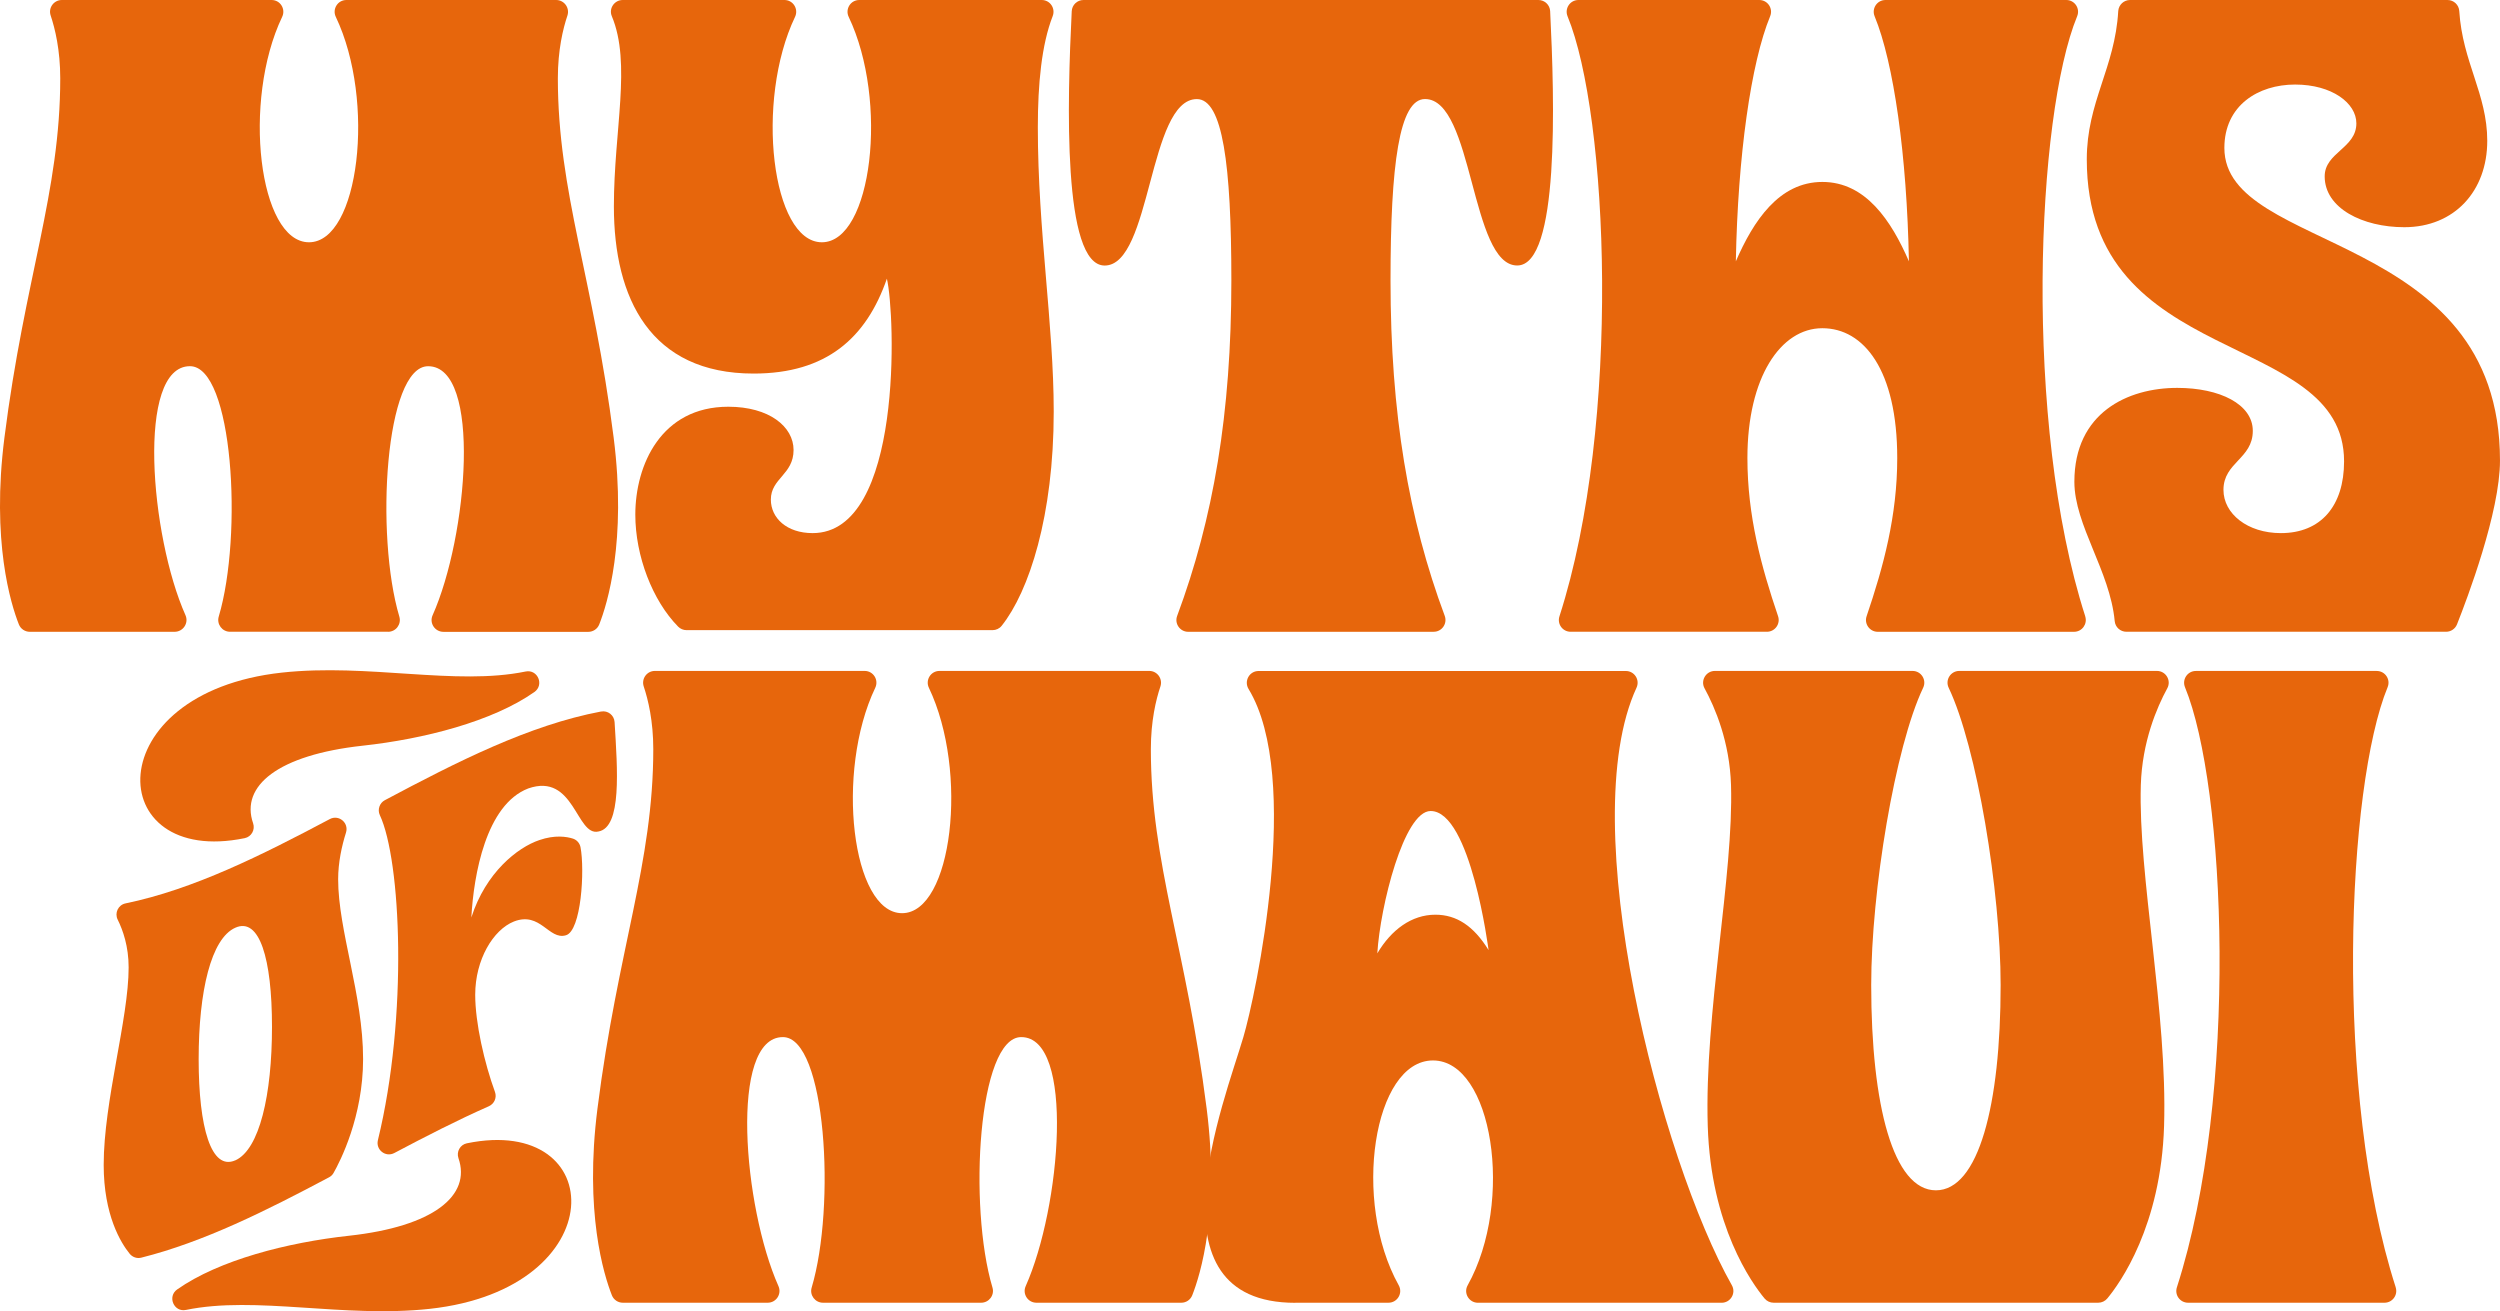 <?xml version="1.0" encoding="UTF-8"?> <svg xmlns="http://www.w3.org/2000/svg" width="143" height="75" viewBox="0 0 143 75" fill="none"><g clip-path="url(#clip0_1_61)"><path d="M119.277 35.256C115.712 24.183 116.489 6.567 118.813 0.931C118.997 0.487 118.671 0 118.192 0H107.85C107.368 0 107.045 0.489 107.229 0.933C108.324 3.59 109.076 8.908 109.19 14.948C108.185 12.632 106.72 10.407 104.24 10.407C101.76 10.407 100.297 12.632 99.29 14.948C99.404 8.908 100.156 3.59 101.251 0.933C101.437 0.489 101.112 0 100.63 0H90.287C89.806 0 89.483 0.487 89.664 0.931C91.988 6.567 92.765 24.183 89.2 35.256C89.059 35.693 89.381 36.137 89.841 36.137H101.067C101.529 36.137 101.854 35.683 101.705 35.246C100.747 32.423 99.952 29.516 99.952 26.199C99.952 21.581 101.857 18.774 104.237 18.774C106.618 18.774 108.522 21.179 108.522 26.202C108.522 29.518 107.728 32.425 106.77 35.248C106.621 35.685 106.946 36.139 107.408 36.139H118.634C119.093 36.139 119.414 35.693 119.275 35.258L119.277 35.256Z" fill="#E7660C"></path><path d="M41.66 23.265C43.994 23.265 45.392 24.402 45.392 25.74C45.392 27.145 44.093 27.358 44.093 28.575C44.093 29.635 45.007 30.494 46.482 30.494C51.668 30.494 51.209 17.977 50.73 15.941C49.555 19.325 47.281 21.368 43.105 21.368C37.212 21.368 35.114 17.083 35.114 11.807C35.114 7.44 36.129 3.635 34.995 0.924C34.811 0.484 35.144 0 35.62 0H44.871C45.367 0 45.69 0.519 45.476 0.966C43.177 5.785 44.146 13.858 47.011 13.858C49.876 13.858 50.844 5.785 48.545 0.966C48.331 0.519 48.654 0 49.151 0H59.588C60.064 0 60.387 0.479 60.213 0.924C59.58 2.55 59.364 4.801 59.364 7.284C59.364 13.2 60.273 18.55 60.273 23.543C60.273 29.496 58.865 33.828 57.294 35.797C57.167 35.956 56.973 36.045 56.77 36.045H39.272C39.089 36.045 38.915 35.971 38.788 35.842C37.321 34.352 36.34 31.797 36.34 29.441C36.34 26.589 37.82 23.265 41.66 23.265Z" fill="#E7660C"></path><path d="M132.972 10.089C132.972 8.719 134.784 8.481 134.784 7.056C134.784 5.894 133.384 4.836 131.278 4.836C129.173 4.836 127.234 6.028 127.234 8.463C127.234 14.508 142.999 13.103 142.999 26.343C142.999 29.293 141.124 34.243 140.541 35.712C140.439 35.968 140.191 36.137 139.915 36.137H121.631C121.283 36.137 120.993 35.874 120.961 35.529C120.693 32.659 118.654 30.035 118.654 27.557C118.654 23.607 121.708 22.187 124.536 22.187C126.979 22.187 128.86 23.123 128.86 24.645C128.86 26.246 127.182 26.442 127.182 28.021C127.182 29.384 128.557 30.494 130.467 30.494C132.748 30.494 134.081 28.947 134.081 26.388C134.081 18.781 119.364 21.199 119.364 9.116C119.364 5.832 120.976 3.893 121.164 0.628C121.189 0.276 121.484 0 121.839 0H139.997C140.352 0 140.648 0.276 140.67 0.631C140.854 3.558 142.271 5.38 142.271 8.056C142.271 10.914 140.405 12.996 137.525 12.996C135.151 12.996 132.972 11.917 132.972 10.089Z" fill="#E7660C"></path><path d="M22.194 36.139C22.649 36.139 22.971 35.705 22.842 35.271C21.452 30.596 22.028 20.948 24.488 20.948C27.569 20.948 26.762 30.668 24.744 35.196C24.545 35.641 24.878 36.142 25.367 36.142H33.649C33.925 36.142 34.173 35.976 34.275 35.72C34.737 34.553 35.854 30.968 35.102 25.037C33.94 15.881 31.909 11.018 31.909 4.481C31.909 2.867 32.202 1.643 32.458 0.886C32.599 0.449 32.271 0 31.812 0H19.814C19.317 0 18.994 0.519 19.208 0.966C21.507 5.785 20.538 13.858 17.674 13.858C14.809 13.858 13.84 5.785 16.139 0.966C16.355 0.519 16.032 0 15.536 0H3.538C3.078 0 2.751 0.449 2.897 0.884C3.15 1.641 3.446 2.865 3.446 4.479C3.446 11.015 1.412 15.876 0.253 25.035C-0.499 30.966 0.618 34.548 1.08 35.718C1.181 35.973 1.43 36.139 1.705 36.139H9.987C10.474 36.139 10.807 35.638 10.611 35.194C8.592 30.668 7.785 20.946 10.866 20.946C13.324 20.946 13.902 30.593 12.512 35.268C12.383 35.703 12.708 36.137 13.16 36.137H22.197L22.194 36.139Z" fill="#E7660C"></path><path d="M82.008 36.137C82.477 36.137 82.802 35.668 82.639 35.228C80.571 29.675 79.538 23.654 79.538 16.043C79.538 9.404 80.037 5.665 81.511 5.665C84.287 5.665 84.108 15.186 86.785 15.186C89.2 15.186 88.925 5.797 88.669 0.638C88.651 0.281 88.356 0 87.996 0H61.976C61.616 0 61.32 0.281 61.303 0.641C61.047 5.799 60.772 15.189 63.187 15.189C65.864 15.189 65.687 5.668 68.46 5.668C69.935 5.668 70.434 9.409 70.434 16.045C70.434 23.657 69.401 29.677 67.333 35.231C67.169 35.67 67.495 36.139 67.964 36.139H82.008V36.137Z" fill="#E7660C"></path><path d="M34.387 40.697C30.261 41.477 26.137 43.577 22.011 45.772C21.71 45.931 21.581 46.313 21.725 46.621C22.939 49.205 23.349 58.118 21.616 65.218C21.482 65.767 22.055 66.216 22.554 65.953C24.357 65 26.157 64.074 27.959 63.279C28.274 63.14 28.431 62.783 28.312 62.458C27.708 60.807 27.182 58.508 27.182 56.899C27.182 54.888 28.212 53.182 29.394 52.711C30.916 52.117 31.39 53.788 32.368 53.498C33.249 53.255 33.456 49.764 33.205 48.458C33.16 48.23 32.994 48.041 32.773 47.969C32.403 47.852 31.74 47.748 30.851 48.053C29.598 48.475 27.78 49.915 26.961 52.48C27.095 50.037 27.8 46.028 30.216 45.099C32.86 44.175 32.959 47.857 34.23 47.562C35.576 47.324 35.32 44.012 35.154 41.301C35.129 40.911 34.769 40.625 34.384 40.7L34.387 40.697Z" fill="#E7660C"></path><path d="M13.46 66.37C12.08 66.983 11.363 64.491 11.363 60.59C11.363 56.683 12.078 53.679 13.46 53.066C14.841 52.445 15.558 54.823 15.558 58.731C15.558 62.631 14.843 65.749 13.46 66.373V66.37ZM18.82 67.343C18.93 67.286 19.021 67.199 19.081 67.09C19.456 66.43 20.769 63.877 20.769 60.575C20.769 56.914 19.342 53.217 19.342 50.292C19.342 49.322 19.553 48.378 19.791 47.624C19.967 47.065 19.379 46.576 18.863 46.852C14.967 48.92 11.072 50.871 7.177 51.675C6.76 51.762 6.541 52.224 6.733 52.606C7.03 53.202 7.358 54.133 7.358 55.335C7.358 58.274 5.931 62.989 5.931 66.633C5.931 69.503 6.911 71.092 7.418 71.715C7.577 71.911 7.835 72.001 8.078 71.939C11.658 71.042 15.241 69.245 18.82 67.343Z" fill="#E7660C"></path><path d="M137.035 73.635C133.47 62.562 134.247 44.945 136.571 39.31C136.755 38.865 136.43 38.379 135.948 38.379H125.605C125.124 38.379 124.801 38.865 124.982 39.31C127.306 44.945 128.083 62.562 124.518 73.635C124.376 74.072 124.699 74.516 125.159 74.516H136.392C136.852 74.516 137.172 74.069 137.033 73.635H137.035Z" fill="#E7660C"></path><path d="M74.094 74.516H79.419C79.933 74.516 80.258 73.965 80.007 73.518C77.316 68.694 78.57 60.658 81.966 60.658C85.362 60.658 86.638 68.697 83.95 73.52C83.699 73.967 84.026 74.518 84.538 74.518H98.475C98.992 74.518 99.317 73.962 99.061 73.515C94.987 66.308 90.012 47.125 93.609 39.337C93.816 38.89 93.49 38.381 92.999 38.381H71.991C71.464 38.381 71.144 38.957 71.417 39.409C74.508 44.496 71.812 56.984 71.122 59.317C70.017 63.064 65.447 74.521 74.094 74.521V74.516ZM78.783 54.526C78.945 51.847 80.305 46.39 81.832 46.39C84.126 46.39 85.146 54.345 85.146 54.345C84.29 52.957 83.309 52.321 82.103 52.321C80.747 52.321 79.583 53.18 78.786 54.526H78.783Z" fill="#E7660C"></path><path d="M30.566 39.585C31.144 39.178 30.757 38.267 30.064 38.411C26.06 39.235 21.067 37.934 16.124 38.473C5.541 39.628 5.861 49.62 13.999 47.942C14.382 47.862 14.605 47.463 14.478 47.093C13.736 44.953 15.906 43.183 20.742 42.654C24.25 42.272 28.168 41.269 30.568 39.583L30.566 39.585Z" fill="#E7660C"></path><path d="M10.136 73.754C9.558 74.161 9.945 75.072 10.637 74.928C14.642 74.103 19.635 75.404 24.578 74.866C35.161 73.711 34.841 63.719 26.703 65.397C26.32 65.476 26.097 65.876 26.223 66.246C26.966 68.386 24.796 70.156 19.96 70.685C16.452 71.067 12.534 72.07 10.134 73.756L10.136 73.754Z" fill="#E7660C"></path><path d="M56.119 74.516C56.569 74.516 56.899 74.084 56.77 73.652C55.377 68.977 55.953 59.322 58.413 59.322C61.494 59.322 60.687 69.039 58.669 73.568C58.47 74.014 58.795 74.516 59.285 74.516H67.571C67.85 74.516 68.095 74.347 68.197 74.089C68.659 72.917 69.773 69.335 69.021 63.411C67.859 54.255 65.829 49.392 65.829 42.855C65.829 41.246 66.119 40.025 66.375 39.268C66.521 38.831 66.199 38.377 65.737 38.377H53.738C53.242 38.377 52.919 38.895 53.133 39.342C55.431 44.161 54.463 52.234 51.598 52.234C48.733 52.234 47.765 44.161 50.064 39.342C50.278 38.893 49.955 38.377 49.458 38.377H37.46C36.998 38.377 36.675 38.828 36.822 39.268C37.075 40.025 37.368 41.246 37.368 42.855C37.368 49.392 35.335 54.253 34.175 63.411C33.423 69.335 34.538 72.917 34.999 74.089C35.101 74.347 35.349 74.516 35.625 74.516H43.912C44.401 74.516 44.726 74.014 44.528 73.568C42.512 69.039 41.703 59.322 44.783 59.322C47.244 59.322 47.82 68.977 46.427 73.652C46.298 74.084 46.628 74.516 47.077 74.516H56.112H56.119Z" fill="#E7660C"></path><path d="M120.017 74.516C120.218 74.516 120.407 74.427 120.536 74.273C121.263 73.396 123.609 70.137 123.785 64.402C123.984 57.94 122.296 50.067 122.455 44.903C122.532 42.435 123.366 40.474 123.969 39.37C124.212 38.923 123.887 38.377 123.376 38.377H112.072C111.576 38.377 111.251 38.893 111.464 39.34C113.078 42.726 114.436 50.973 114.436 56.341C114.436 63.233 113.172 68.086 110.734 68.086C108.296 68.086 107.033 63.233 107.033 56.341C107.033 50.973 108.393 42.726 110.004 39.34C110.218 38.893 109.893 38.377 109.396 38.377H98.093C97.584 38.377 97.256 38.923 97.499 39.37C98.103 40.474 98.937 42.435 99.014 44.903C99.173 50.065 97.485 57.94 97.683 64.402C97.859 70.139 100.206 73.396 100.933 74.273C101.062 74.427 101.251 74.516 101.452 74.516H120.017Z" fill="#E7660C"></path></g><defs><clipPath id="clip0_1_61"><rect width="142.999" height="75" fill="white"></rect></clipPath></defs></svg> 